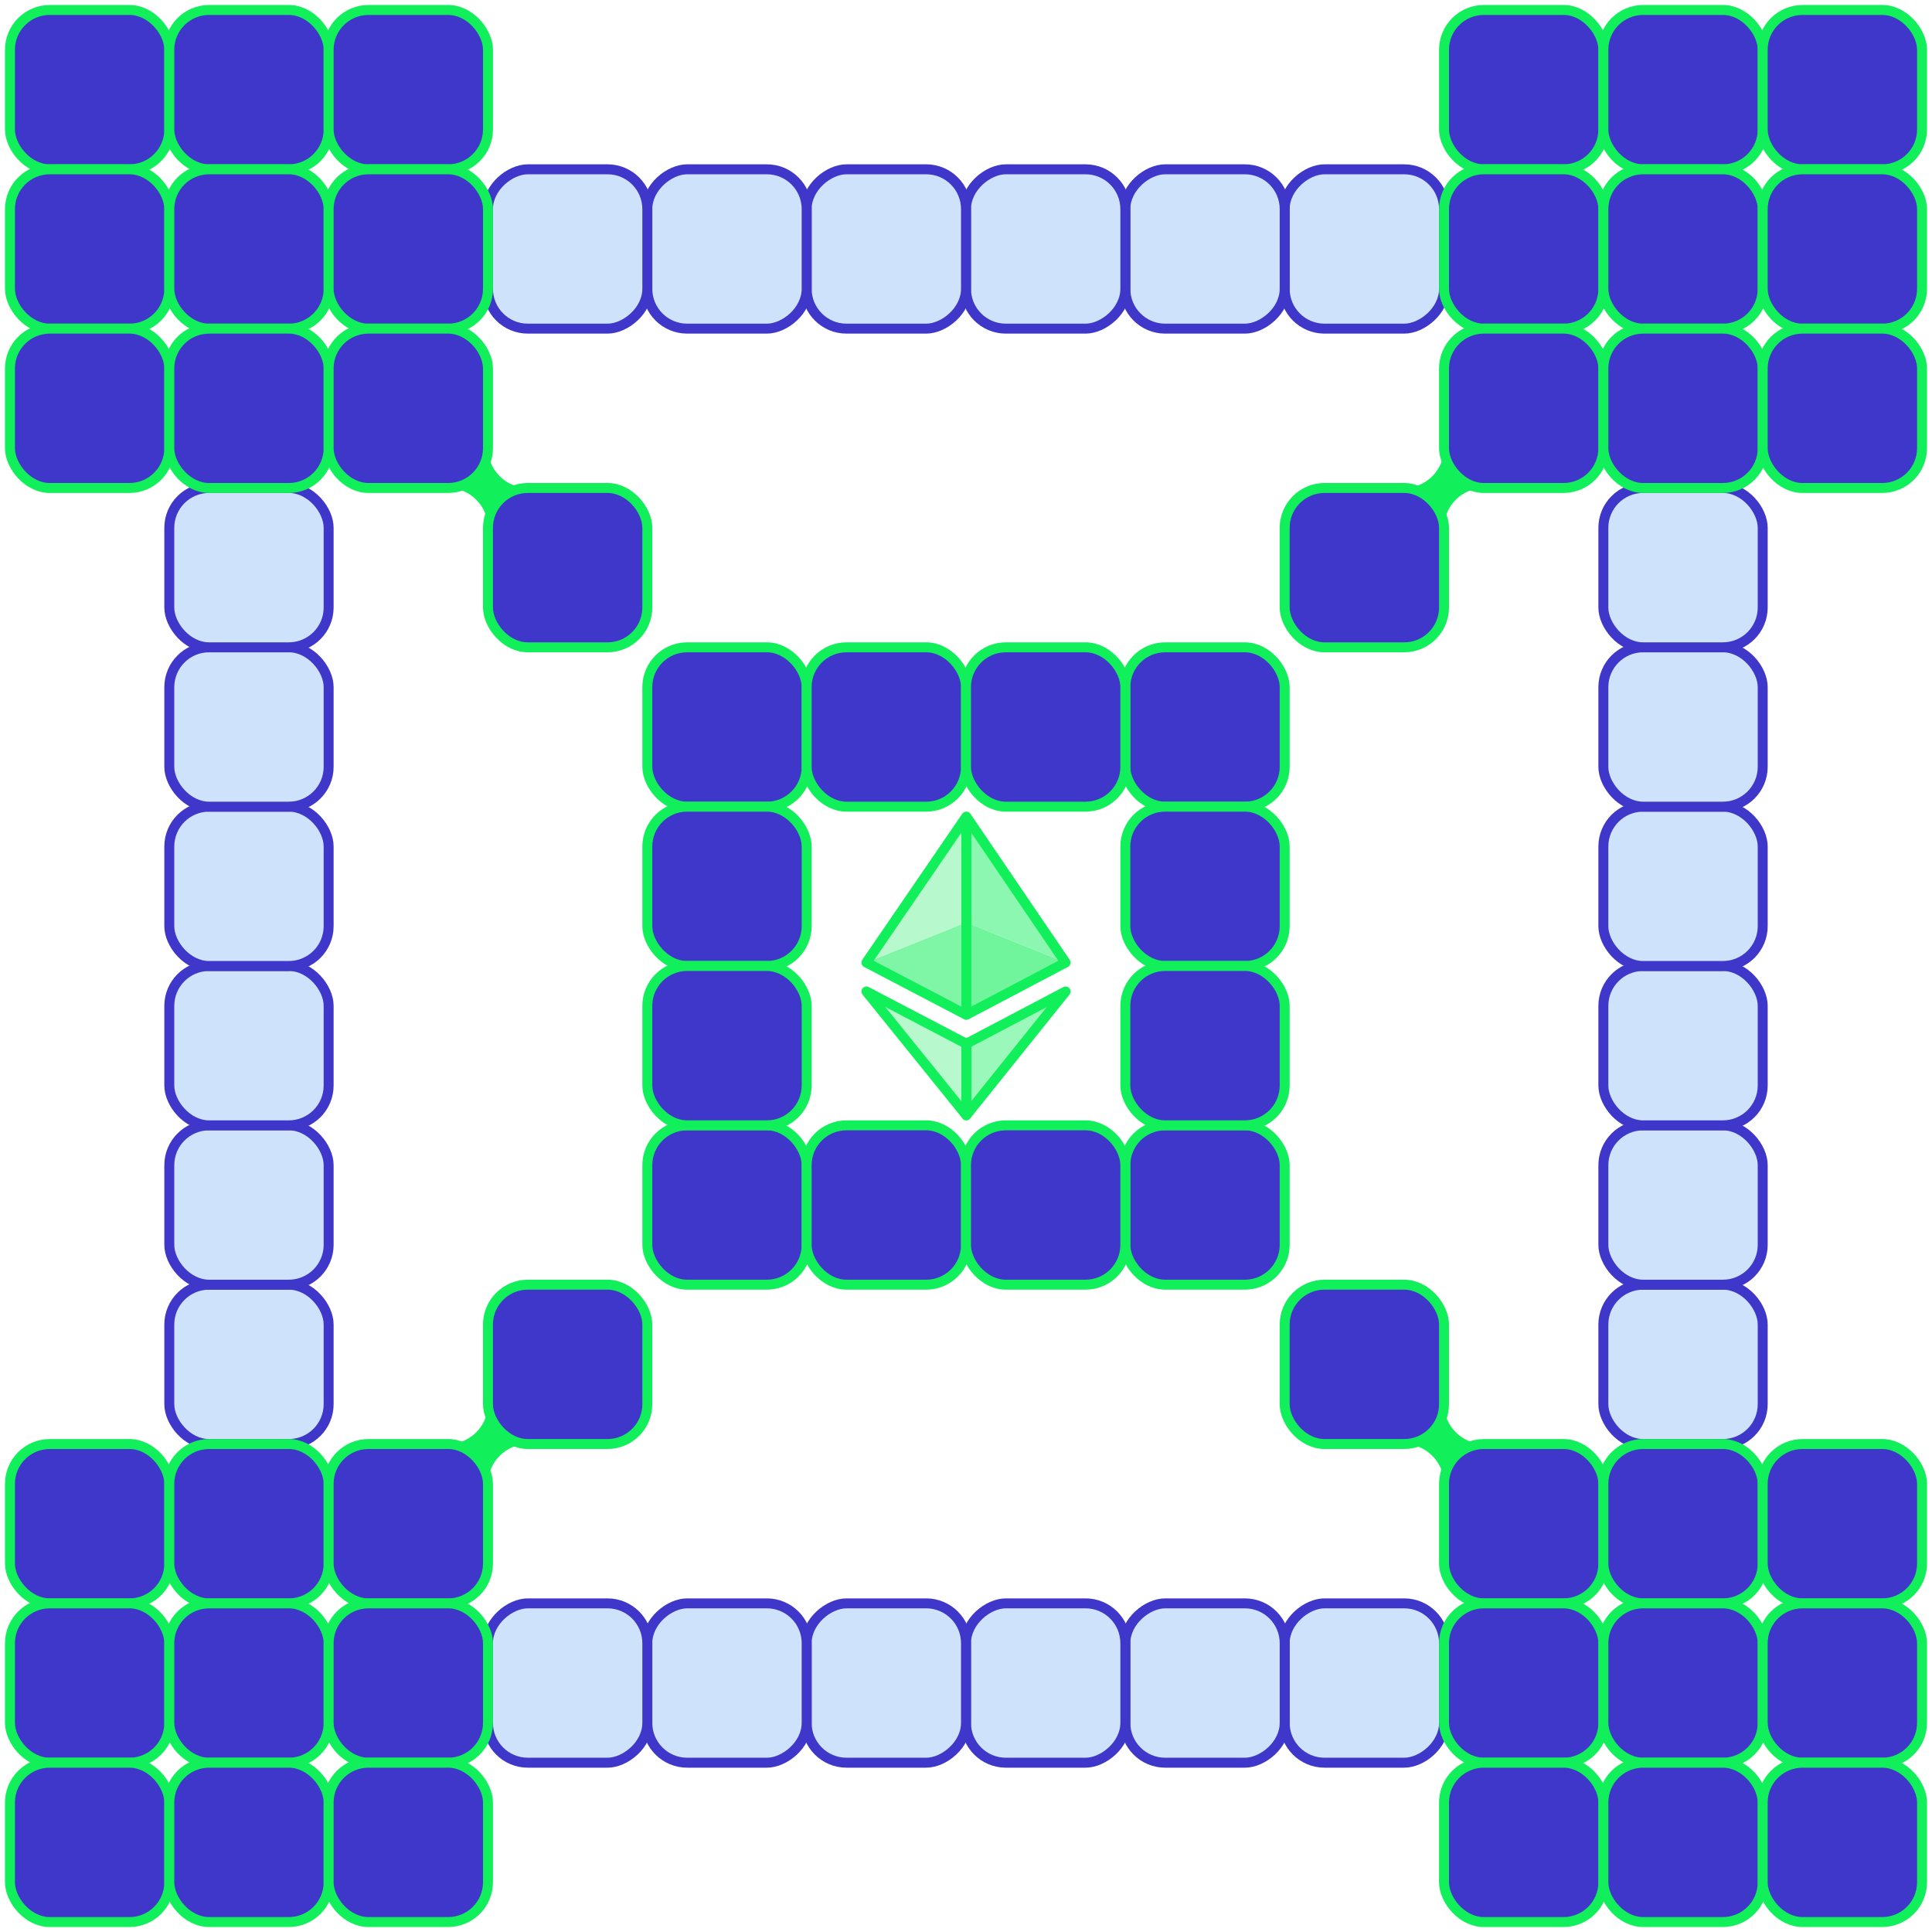 <svg width="194" height="194" viewBox="0 0 194 194" fill="none" xmlns="http://www.w3.org/2000/svg">
  <rect x="17" y="129" width="16" height="16" rx="4" fill="#CEE3FB" stroke="#3F37C9" />
  <rect x="17" y="113" width="16" height="16" rx="4" fill="#CEE3FB" stroke="#3F37C9" />
  <rect x="17" y="97" width="16" height="16" rx="4" fill="#CEE3FB" stroke="#3F37C9" />
  <rect x="17" y="81" width="16" height="16" rx="4" fill="#CEE3FB" stroke="#3F37C9" />
  <rect x="17" y="65" width="16" height="16" rx="4" fill="#CEE3FB" stroke="#3F37C9" />
  <rect x="17" y="49" width="16" height="16" rx="4" fill="#CEE3FB" stroke="#3F37C9" />
  <rect x="161" y="129" width="16" height="16" rx="4" fill="#CEE3FB" stroke="#3F37C9" />
  <rect x="161" y="113" width="16" height="16" rx="4" fill="#CEE3FB" stroke="#3F37C9" />
  <rect x="161" y="97" width="16" height="16" rx="4" fill="#CEE3FB" stroke="#3F37C9" />
  <rect x="161" y="81" width="16" height="16" rx="4" fill="#CEE3FB" stroke="#3F37C9" />
  <rect x="161" y="65" width="16" height="16" rx="4" fill="#CEE3FB" stroke="#3F37C9" />
  <rect x="161" y="49" width="16" height="16" rx="4" fill="#CEE3FB" stroke="#3F37C9" />
  <rect x="129" y="33" width="16" height="16" rx="4" transform="rotate(-90 129 33)" fill="#CEE3FB" stroke="#3F37C9" />
  <rect x="113" y="33" width="16" height="16" rx="4" transform="rotate(-90 113 33)" fill="#CEE3FB" stroke="#3F37C9" />
  <rect x="97" y="33" width="16" height="16" rx="4" transform="rotate(-90 97 33)" fill="#CEE3FB" stroke="#3F37C9" />
  <rect x="81" y="33" width="16" height="16" rx="4" transform="rotate(-90 81 33)" fill="#CEE3FB" stroke="#3F37C9" />
  <rect x="65" y="33" width="16" height="16" rx="4" transform="rotate(-90 65 33)" fill="#CEE3FB" stroke="#3F37C9" />
  <rect x="49" y="33" width="16" height="16" rx="4" transform="rotate(-90 49 33)" fill="#CEE3FB" stroke="#3F37C9" />
  <rect x="129" y="177" width="16" height="16" rx="4" transform="rotate(-90 129 177)" fill="#CEE3FB" stroke="#3F37C9" />
  <rect x="113" y="177" width="16" height="16" rx="4" transform="rotate(-90 113 177)" fill="#CEE3FB" stroke="#3F37C9" />
  <rect x="97" y="177" width="16" height="16" rx="4" transform="rotate(-90 97 177)" fill="#CEE3FB" stroke="#3F37C9" />
  <rect x="81" y="177" width="16" height="16" rx="4" transform="rotate(-90 81 177)" fill="#CEE3FB" stroke="#3F37C9" />
  <rect x="65" y="177" width="16" height="16" rx="4" transform="rotate(-90 65 177)" fill="#CEE3FB" stroke="#3F37C9" />
  <rect x="49" y="177" width="16" height="16" rx="4" transform="rotate(-90 49 177)" fill="#CEE3FB" stroke="#3F37C9" />
  <rect x="145" y="145" width="16" height="16" rx="4" fill="#3F37C9" stroke="#11EF5B" />
  <rect x="145" y="161" width="16" height="16" rx="4" fill="#3F37C9" stroke="#11EF5B" />
  <rect x="145" y="177" width="16" height="16" rx="4" fill="#3F37C9" stroke="#11EF5B" />
  <rect x="161" y="145" width="16" height="16" rx="4" fill="#3F37C9" stroke="#11EF5B" />
  <rect x="161" y="161" width="16" height="16" rx="4" fill="#3F37C9" stroke="#11EF5B" />
  <rect x="161" y="177" width="16" height="16" rx="4" fill="#3F37C9" stroke="#11EF5B" />
  <rect x="177" y="145" width="16" height="16" rx="4" fill="#3F37C9" stroke="#11EF5B" />
  <rect x="177" y="161" width="16" height="16" rx="4" fill="#3F37C9" stroke="#11EF5B" />
  <rect x="177" y="177" width="16" height="16" rx="4" fill="#3F37C9" stroke="#11EF5B" />
  <rect x="145" y="1" width="16" height="16" rx="4" fill="#3F37C9" stroke="#11EF5B" />
  <rect x="145" y="17" width="16" height="16" rx="4" fill="#3F37C9" stroke="#11EF5B" />
  <rect x="145" y="33" width="16" height="16" rx="4" fill="#3F37C9" stroke="#11EF5B" />
  <rect x="161" y="1" width="16" height="16" rx="4" fill="#3F37C9" stroke="#11EF5B" />
  <rect x="161" y="17" width="16" height="16" rx="4" fill="#3F37C9" stroke="#11EF5B" />
  <rect x="161" y="33" width="16" height="16" rx="4" fill="#3F37C9" stroke="#11EF5B" />
  <rect x="177" y="1" width="16" height="16" rx="4" fill="#3F37C9" stroke="#11EF5B" />
  <rect x="177" y="17" width="16" height="16" rx="4" fill="#3F37C9" stroke="#11EF5B" />
  <rect x="177" y="33" width="16" height="16" rx="4" fill="#3F37C9" stroke="#11EF5B" />
  <rect x="1" y="1" width="16" height="16" rx="4" fill="#3F37C9" stroke="#11EF5B" />
  <rect x="1" y="17" width="16" height="16" rx="4" fill="#3F37C9" stroke="#11EF5B" />
  <rect x="1" y="33" width="16" height="16" rx="4" fill="#3F37C9" stroke="#11EF5B" />
  <rect x="17" y="1" width="16" height="16" rx="4" fill="#3F37C9" stroke="#11EF5B" />
  <rect x="17" y="17" width="16" height="16" rx="4" fill="#3F37C9" stroke="#11EF5B" />
  <rect x="17" y="33" width="16" height="16" rx="4" fill="#3F37C9" stroke="#11EF5B" />
  <rect x="33" y="1" width="16" height="16" rx="4" fill="#3F37C9" stroke="#11EF5B" />
  <rect x="33" y="17" width="16" height="16" rx="4" fill="#3F37C9" stroke="#11EF5B" />
  <rect x="33" y="33" width="16" height="16" rx="4" fill="#3F37C9" stroke="#11EF5B" />
  <rect x="1" y="145" width="16" height="16" rx="4" fill="#3F37C9" stroke="#11EF5B" />
  <rect x="1" y="161" width="16" height="16" rx="4" fill="#3F37C9" stroke="#11EF5B" />
  <rect x="1" y="177" width="16" height="16" rx="4" fill="#3F37C9" stroke="#11EF5B" />
  <rect x="17" y="145" width="16" height="16" rx="4" fill="#3F37C9" stroke="#11EF5B" />
  <rect x="17" y="161" width="16" height="16" rx="4" fill="#3F37C9" stroke="#11EF5B" />
  <rect x="17" y="177" width="16" height="16" rx="4" fill="#3F37C9" stroke="#11EF5B" />
  <rect x="33" y="145" width="16" height="16" rx="4" fill="#3F37C9" stroke="#11EF5B" />
  <rect x="33" y="161" width="16" height="16" rx="4" fill="#3F37C9" stroke="#11EF5B" />
  <rect x="33" y="177" width="16" height="16" rx="4" fill="#3F37C9" stroke="#11EF5B" />
  <rect x="113" y="65" width="16" height="16" rx="4" fill="#3F37C9" stroke="#11EF5B" />
  <rect x="113" y="113" width="16" height="16" rx="4" fill="#3F37C9" stroke="#11EF5B" />
  <rect x="65" y="65" width="16" height="16" rx="4" fill="#3F37C9" stroke="#11EF5B" />
  <rect x="65" y="113" width="16" height="16" rx="4" fill="#3F37C9" stroke="#11EF5B" />
  <rect x="65" y="81" width="16" height="16" rx="4" fill="#3F37C9" stroke="#11EF5B" />
  <rect x="65" y="97" width="16" height="16" rx="4" fill="#3F37C9" stroke="#11EF5B" />
  <rect x="81" y="65" width="16" height="16" rx="4" fill="#3F37C9" stroke="#11EF5B" />
  <rect x="81" y="113" width="16" height="16" rx="4" fill="#3F37C9" stroke="#11EF5B" />
  <rect x="97" y="65" width="16" height="16" rx="4" fill="#3F37C9" stroke="#11EF5B" />
  <rect x="97" y="113" width="16" height="16" rx="4" fill="#3F37C9" stroke="#11EF5B" />
  <rect x="113" y="81" width="16" height="16" rx="4" fill="#3F37C9" stroke="#11EF5B" />
  <rect x="113" y="97" width="16" height="16" rx="4" fill="#3F37C9" stroke="#11EF5B" />
  <path
    d="M145 149C145 146.809 143.191 145 141 145C143.191 145 145 143.191 145 141C145 143.191 146.809 145 149 145C146.809 145 145 146.809 145 149Z"
    fill="#11EF5B" />
  <rect x="129" y="129" width="16" height="16" rx="4" fill="#3F37C9" stroke="#11EF5B" />
  <path
    d="M49 149C49 146.809 47.191 145 45 145C47.191 145 49 143.191 49 141C49 143.191 50.809 145 53 145C50.809 145 49 146.809 49 149Z"
    fill="#11EF5B" />
  <rect x="49" y="129" width="16" height="16" rx="4" fill="#3F37C9" stroke="#11EF5B" />
  <path
    d="M145 45C145 47.191 143.191 49 141 49C143.191 49 145 50.809 145 53C145 50.809 146.809 49 149 49C146.809 49 145 47.191 145 45Z"
    fill="#11EF5B" />
  <rect x="129" y="49" width="16" height="16" rx="4" fill="#3F37C9" stroke="#11EF5B" />
  <path
    d="M49 45C49 47.191 47.191 49 45 49C47.191 49 49 50.809 49 53C49 50.809 50.809 49 53 49C50.809 49 49 47.191 49 45Z"
    fill="#11EF5B" />
  <rect x="49" y="49" width="16" height="16" rx="4" fill="#3F37C9" stroke="#11EF5B" />
  <path opacity="0.5" d="M97.032 82V92.625L87 96.654L97.032 82Z" fill="#70F59D" />
  <path opacity="0.8" d="M97.035 82V92.625L107.001 96.654L97.035 82Z" fill="#70F59D" />
  <path opacity="0.5" d="M87 99.56L97.032 104.807V112L87 99.56Z" fill="#70F59D" />
  <path opacity="0.7" d="M106.978 99.56L97.012 104.807V112L106.978 99.571V99.56Z" fill="#70F59D" />
  <path d="M97.035 92.625V101.902L107.001 96.654L97.035 92.625Z" fill="#70F59D" />
  <path opacity="0.9" d="M87 96.654L97.032 92.625V101.902L87 96.654Z" fill="#70F59D" />
  <path d="M97.035 104.796V111.988L107.001 99.56L97.035 104.808V104.796Z" stroke="#11EF5B"
    stroke-linejoin="round" />
  <path d="M97.032 104.796V111.988L87 99.56L97.032 104.807V104.796Z" stroke="#11EF5B" stroke-linejoin="round" />
  <path d="M97.032 82L106.998 96.654L97.032 101.902L87 96.654L97.032 82Z" stroke="#11EF5B" stroke-linejoin="round" />
  <path d="M97.035 101.891V82" stroke="#11EF5B" stroke-linejoin="round" />
</svg>